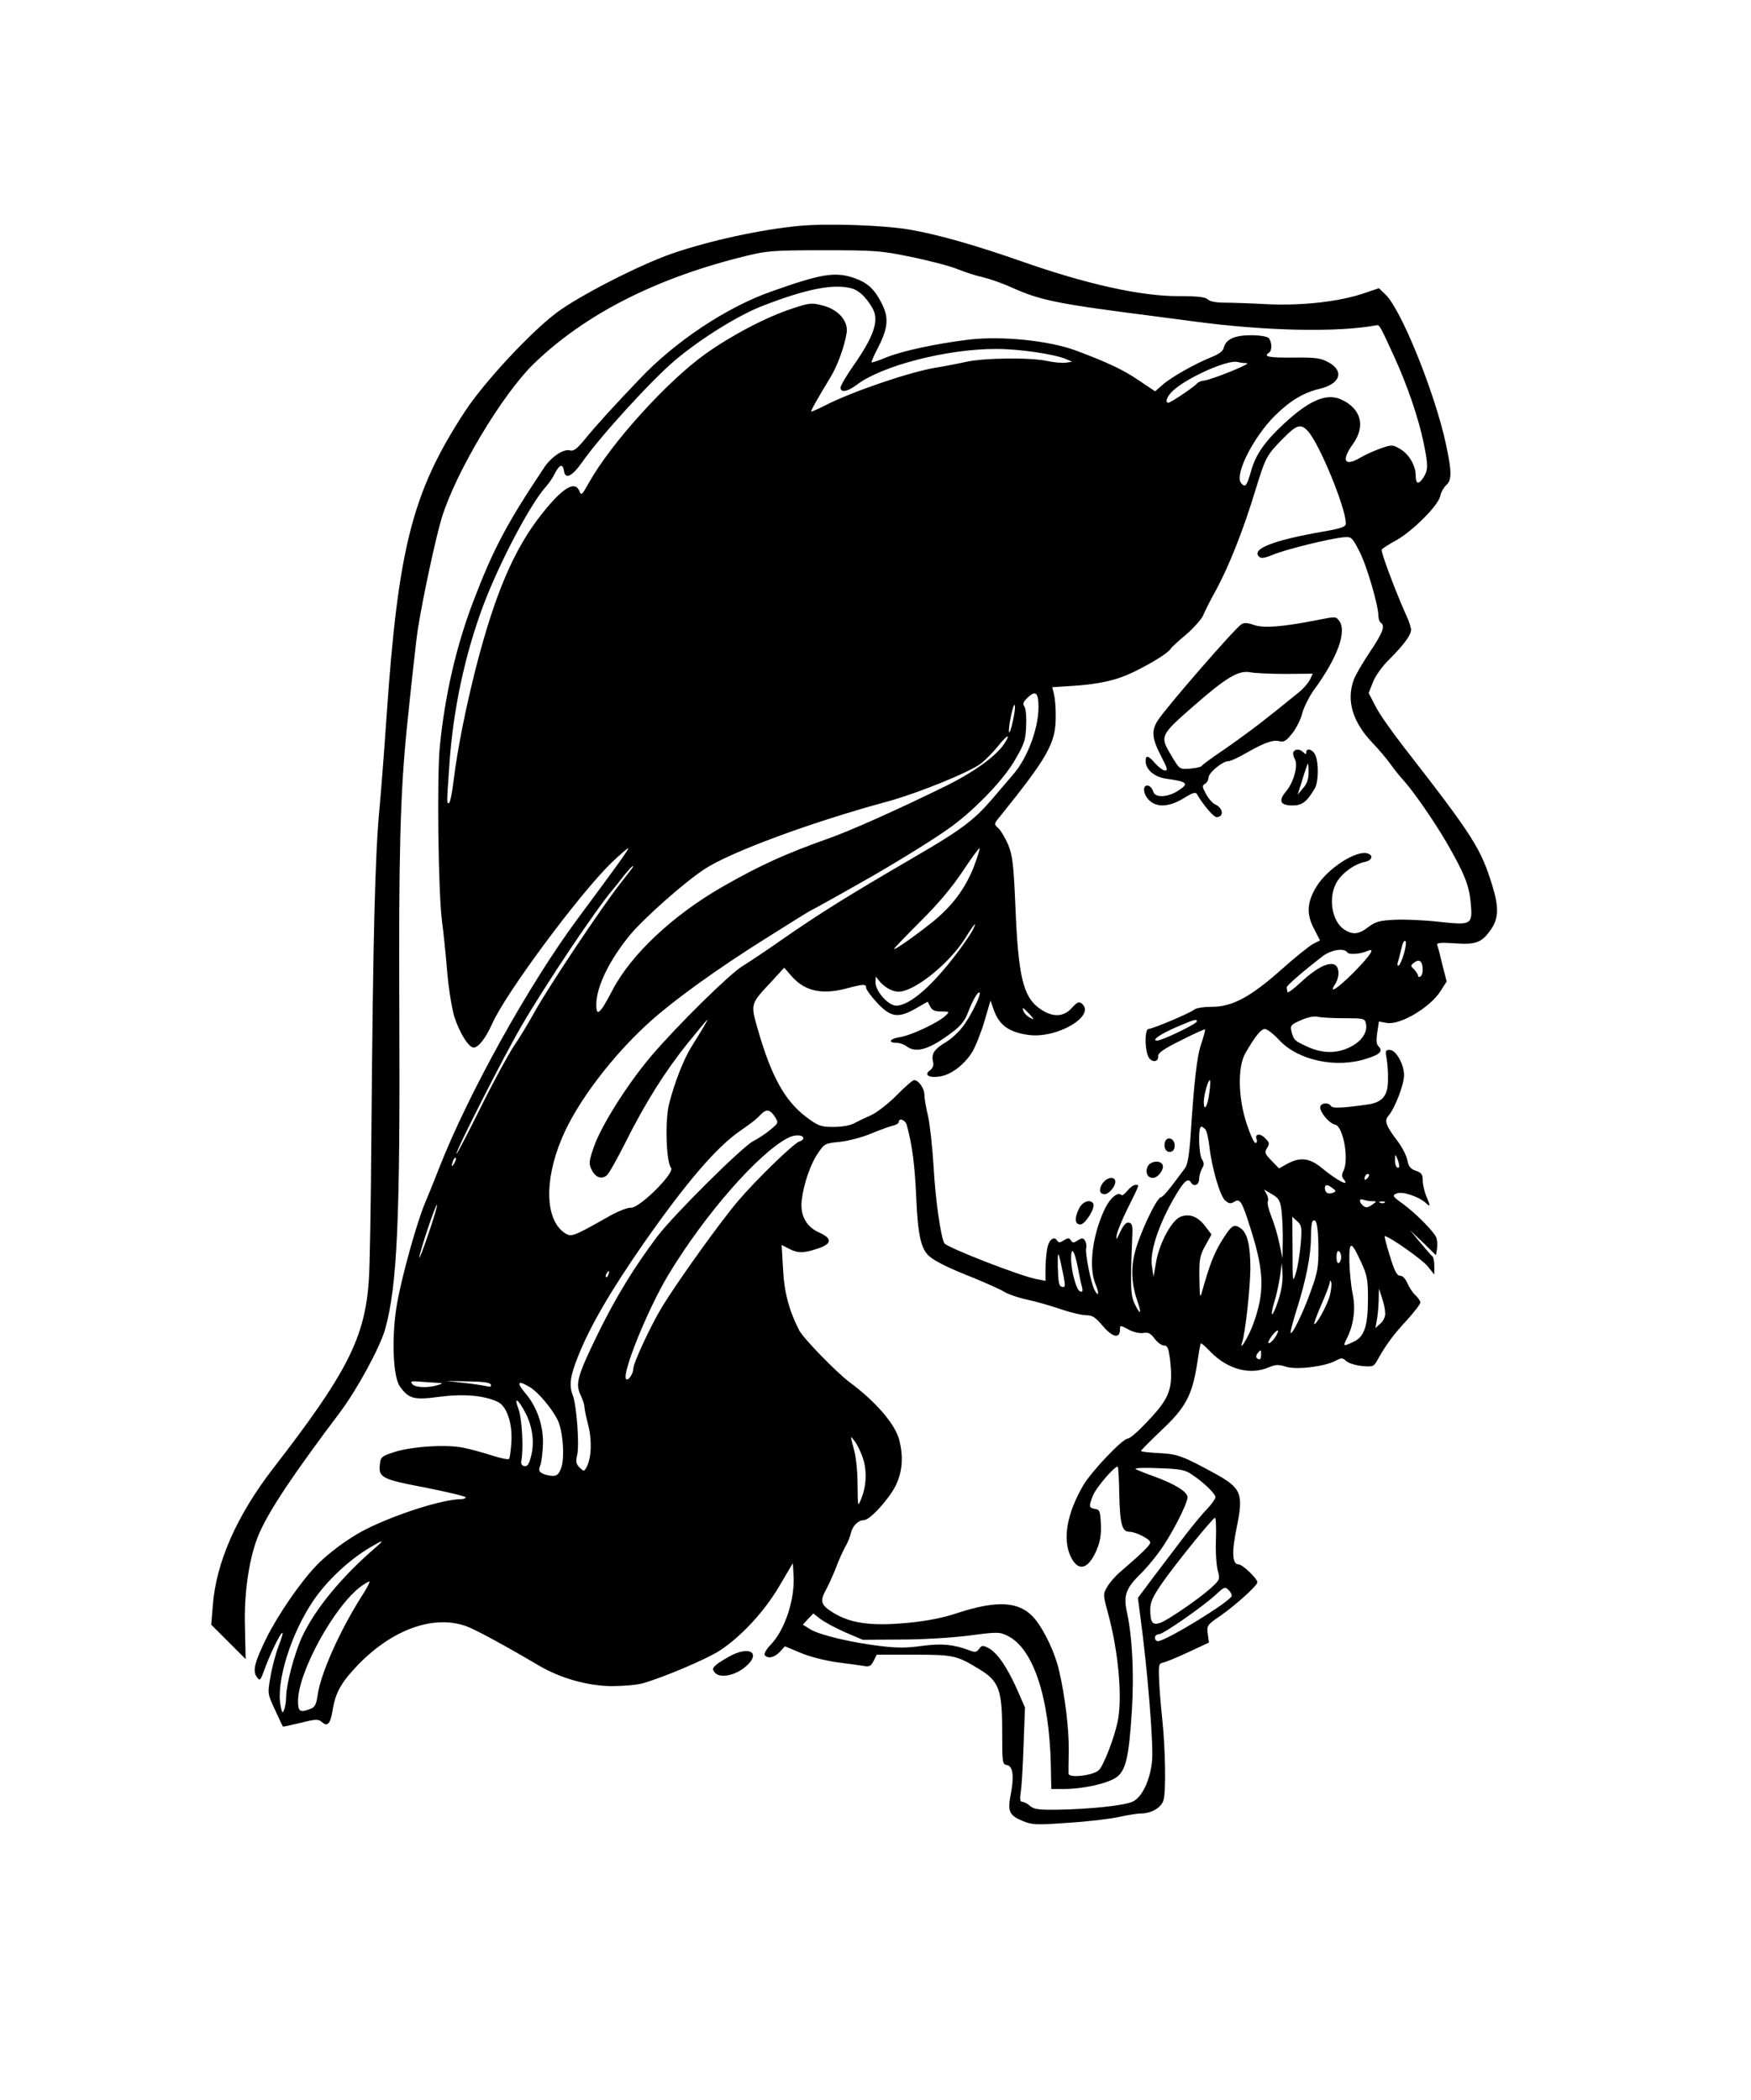 <svg xmlns="http://www.w3.org/2000/svg" version="1.0" width="1002.667" height="1202.667" viewBox="0 0 752 902"><path d="M343.5 97c-16.9 1.6-38.8 6.4-54.8 11.9-13.9 4.8-40.1 18.2-49.9 25.6-11.2 8.5-30.9 29.7-39.1 42.2C177.1 211.3 171 235 166 308c-1.1 16.2-2.5 33.8-3 39-1.9 19.9-2.8 53.9-3.5 140-.2 30-.7 58.3-1.1 63-1.7 24.7-9.3 39.7-41.1 80.8-15.6 20.2-24.5 40.4-25.9 58.8l-.7 8.3 7.4 7.4 7.4 7.4-.3-13.6c-.5-15.4 2-31.2 6.3-40.8 4.6-10.2 14.4-24.9 34.5-51.6 7.4-9.9 17.1-27.7 19.4-35.7 5.2-18.6 6.5-47.2 6.1-136.5-.3-67.4.4-93 3.1-120.5 1.7-16.8 4.2-40 4.9-44 2.1-13.4 7.8-39.7 10.2-47.5 6.1-19.8 25.9-52.9 39.5-66.2 22.1-21.4 52.9-37.1 91.8-46.5 8.5-2.1 11.9-2.3 33-2.3 22 0 24.4.2 37.5 2.9 7.7 1.6 16.6 3.9 19.7 5.2 3.2 1.3 8.1 2.9 11 3.5 2.9.7 8.4 2.6 12.3 4.4 12.5 5.6 19.4 7 62.5 12.5 3.6.5 10 1.3 14.4 1.9 31.4 4.3 63 5 79.9 1.8 1.1-.2 1.5.4 7.6 13.8 5.6 12.3 10.4 26.3 12.6 37.2 1.9 9.3 1.9 11.2-.3 14.6-2 3-3.2 2.6-3.2-1 0-4.2-2.7-8.9-6.3-11.2-3.5-2.1-3.8-2.2-8.4-.6-2.6.9-6.7 2.7-9.1 4.1-6.8 4-8.3 1.3-3.2-5.8 5.7-7.9 3.5-15.6-5.5-19.4-6.2-2.5-13.6.8-24.5 11-7.8 7.3-11.7 12.9-13.6 19.6-1.9 6.8-2.6 7.7-4.4 5.5-2.9-3.6 5.3-19.8 14.6-29 6.6-6.5 12.2-9.8 19.2-11.5 8.9-2.1 10.7-7.7 3.5-11.5-3.1-1.7-5.5-2-15-1.9-10.3.1-13-.4-10.3-2.1 1.4-.9 1.3-4.8-.2-6.3-.7-.7-3.9-1.2-7.5-1.2-7 0-10.8 1.7-11.7 5.3-.3 1.5-2.1 2.8-5.3 4.1-7 2.8-17.1 8.5-20.9 11.8l-3.3 2.9-7.3-4.9c-6.5-4.4-13.1-7.5-26.4-12.5-11.6-4.4-32.2-6.5-46.4-4.8-13.9 1.7-28.4 4.8-35.3 7.6-3.3 1.4-6.2 2.3-6.4 2.2-.2-.2 1.1-3.1 2.8-6.4 4.3-8.4 4.7-12.8 1.6-18.9-3.1-6.2-6.1-8.9-11.6-10.9-8.4-2.9-14.1-2-35.8 5.7-19.3 6.8-41.2 21.4-56.4 37.4-11 11.5-19.3 20.6-23.8 26.2-3.3 4-4.8 5.1-6.2 4.7-2.7-.9-8.1 2.7-11.1 7.2-16.4 24.5-22.1 35.5-30.8 58.3-7.2 19.1-11.9 39.7-14.1 61.5-1.3 12.8-.7 62.7.9 75 .6 4.4 1.6 14 2.2 21.3.6 7.5 2 16.1 3.1 19.9 2.2 6.9 6.2 13.3 8.3 13.3 2.1 0 5.3-4.2 8-10.3 5.7-12.9 37.3-55.6 51.3-69.2 3.7-3.5 6.9-6.3 7.1-6.1.3.4-4.9 7.6-21.6 30.1-21.1 28.4-47.3 75.7-59.7 107.5-1.8 4.7-4.5 11.3-5.9 14.6-3.6 8.5-10.1 31.9-12.1 43.5-2.4 13.7-1.8 31.2 1.2 35.4 3.8 5.4 6 6 17.1 4.5 10.3-1.3 19.1-.6 25 2.2 3.9 1.9 6.4 9.4 5.8 17.6-.2 3.5-.7 6.6-1 6.9-.3.4-3.7-.3-7.4-1.5s-9.2-2.7-12.2-3.3c-7-1.5-21.8-.6-29.5 1.8-5.3 1.7-6 2.2-6.3 4.8-.8 6.2.4 6.9 19.4 10.5 9.6 1.9 17.4 3.8 17.4 4.2 0 .4-.9.8-2 .8-7.8 0-27.9 6.4-41 13-7 3.5-16.4 10.4-21.4 15.8-6.7 7-16.4 21.2-21.1 30.7-5.2 10.6-6.1 14.3-4.2 16.9 1.3 1.8 1.5 1.6 3.2-3 2.2-6.2 6.6-15.4 7.7-16 .5-.3-.2 2.3-1.6 5.8-1.3 3.5-2.9 9.5-3.5 13.4-1.2 6.9-1.2 7 2 13.9 1.8 3.9 3.3 7.1 3.4 7.2 0 .1 3.4-.6 7.5-1.6 6.8-1.7 7.7-1.7 9.3-.3 2.4 2.1 3.6.7 4.6-5.4 1.2-7.5 3.8-12 11.5-19.9 14.7-14.8 31.9-20.8 45.7-16 4.1 1.5 16.1 8 30.7 16.6 9.7 5.8 21.4 9.1 31.9 9.2 4.9 0 10.8-.5 13.3-1.2 8.6-2.4 27.5-10.4 33-14 9.1-5.9 19.1-16.6 25.6-27.6l5.9-10 .3 5c.7 10.4-3.7 23.7-9.8 30-1.8 1.8-2.9 3.8-2.6 4.4 1.2 1.8 4.1 1.2 6.5-1.3l2.2-2.4 6.7 2.8c3.7 1.6 10.5 3.3 15.2 4 4.7.6 9.9 1.3 11.7 1.6 2.6.5 3.3.2 4.5-2.1l1.3-2.7h15.8c17.2 0 18.5.3 27.9 6 8.9 5.3 10.2 9 10.2 26.9 0 13.6.1 14.2 2 14.5 2.7.4 3.2 5 1.6 13-1.3 7-.5 8.7 5.4 11.1 3.8 1.6 5.8 1.7 19.5.7 8.4-.5 18.1-1.7 21.7-2.5 3.6-.8 7.9-1.5 9.5-1.5 4.4 0 8.8-2.6 9.6-5.8 1.1-3.8.8-21.7-.5-34.2-.6-5.8-1.3-13.6-1.4-17.5-.3-6.3-.1-7 1.7-7.3 1.1-.2 6-2.2 10.9-4.5l8.8-4.1-.5-3.7c-.5-3.6-.3-3.9 5.7-8 6.4-4.5 15.6-12.8 15.6-14.2 0-1.6-6.4-7.7-8.1-7.7-2.7 0-3-5.2-.8-15.7 3-14.6 2.1-17-9.1-23.2-14.1-7.7-16.3-8.5-24.2-8.9-4.3-.2-7.8-.6-7.8-.9 0-.3 4-4.3 8.8-8.9 10.4-9.7 13.2-15.1 15.3-28.4.7-4.7 1.4-8.7 1.6-8.9.2-.3 2.1 1.4 4.3 3.7 7.2 7.4 16.8 10 24.8 6.6 3.1-1.3 4.3-1.3 7.5-.3 4.4 1.4 16.3 0 21.2-2.5 2.6-1.4 3.1-1.4 4.7.1 1 .9 4 1.8 6.8 2.1 4.7.4 5 .3 6.7-2.8 3.5-6.3 6.9-10.9 12.6-17 3.1-3.4 5.7-6.8 5.7-7.5 0-.6-.9-2-2.1-3.1-1.1-1-2.7-3.3-3.4-5.1-.9-2-2.1-3.3-3.2-3.3-1.4 0-2.4-2-4.4-8.5-1.5-4.7-2.4-8.5-2.2-8.5 1.8 0 15.9 9.9 18.3 12.8l3 3.7v-3.7c0-2-.4-3.9-.9-4.2-.5-.4-2.8-3-5.2-5.9l-4.3-5.2 5.6 5.3 5.5 5.4.5-3.1c.2-1.6 0-3.8-.5-4.8-1.5-2.9-8.8-10.2-14.1-14.1-4.6-3.3-4.8-3.7-2.8-4.5 2.3-1.1 9.3 1.2 12.5 4 2.1 2 2.1 1.5.2-3-.8-2-1.5-5-1.5-6.7 0-2.5-.5-3.3-3-4.1-2.3-.8-3.1-1.9-3.6-4.6-.4-1.9-2.2-5.5-4.1-8-5.1-6.7-5.9-8.9-4-11 2.7-3.1 6.7-13.4 6.7-17.4 0-4.8-3.5-10.9-6.2-10.9-1.8 0-1.9.4-1.3 3.7.4 2.1.7 6.2.6 9.2 0 6.7-2.4 9.6-8.4 10.5-11 1.6-15.5 1.8-16.1.7-1.1-1.8-4.6-1.3-4.6.6 0 2.3 4 7 6.4 7.4 3.5.7 6.1 15.2 3.5 20-.7 1.5-.7 2.4.2 3.5 2.9 3.5-2.9.5-9.2-4.7-5.4-4.5-9.4-5-15-2l-3.6 2-3.3-3.4c-2.8-2.9-3-3.5-1.8-5.4 1.1-1.8 1-2.4-.9-4.2-2.2-2.3-4.6-1.8-3.6.6.3.8 0 1.5-.5 1.5-.6 0-2.3-3.7-3.8-8.3-3.7-11.2-3.9-24.3-.6-30.2 4.2-7.3 6.7-10.4 8.4-10.5 1 0 3.8 2.2 6.3 4.9 8.1 8.6 24.3 12.1 37.3 7.9 6.1-1.9 7.3-3.3 5.1-5.5-.8-.8-.9-2.8-.4-5.8l.7-4.7 3.3.6c5.7 1.1 18.7-6.6 23.2-13.7l2.6-4.1-1.8-7c-.9-3.9-1.9-7.7-2.2-8.5-.5-1.1.9-1.3 7.3-.9 9.3.7 11.8-.3 15.7-5.9 3.3-4.8 3.5-9.5.6-18.9-4.9-16-8.3-21.3-38-59.5-5.3-6.8-10.9-14.8-12.3-17.8l-2.8-5.4 1.8-4.6c1-2.6 3.9-6.8 7-9.8 6.3-6.3 9.4-10.5 9.4-12.8 0-.9-.8-3.5-1.9-5.8-4.8-10.7-11.2-27.8-10.7-28.6.3-.5 3.2-2.4 6.4-4.1 7.1-4.1 17.8-14.8 18.7-18.8.3-1.6 1.5-3.8 2.6-4.8 2.5-2.2 2.4-6-.2-18-4.7-21.7-19.1-57.4-25.8-63.8l-2.9-2.8-5.9 2c-10.6 3.7-26.3 5.5-41.3 4.9-7.4-.4-16.1-.7-19.2-.7-3.5 0-6.2-.5-7.1-1.4-1-1-4.2-1.4-12.3-1.4-16.4.1-40.1-5.2-68.4-15.2-19.8-6.9-35.3-11.3-47.5-13.4-11.2-1.9-35.1-2.7-47-1.6zm22.3 26.9c3.2.9 6.2 3.8 8.9 8.5 3 5.1.7 12-8.2 24.7-3 4.3-5.5 8.5-5.5 9.4 0 2.3 2.9 1.8 6.8-1.1 10.8-8.3 39.1-15.6 60.2-15.5 9.8 0 24.6 2.2 29.7 4.3l2.8 1.2-2.8.4c-1.5.2-5.1-.1-7.8-.7-7.1-1.6-26.9-1.4-34.8.3-3.6.8-9.7 2-13.6 2.6-11.4 2-35.8 10.3-47.4 16.3-3 1.5-5.5 2.6-5.7 2.5-.3-.3 2.9-5.9 8-14.3 3.2-5.1 6.3-13.7 7.2-19.5.8-5.1-3.6-10.1-10.4-11.8-4.6-1.2-5.6-1.1-12.8 1.3-11.2 3.6-26.3 11.6-37.4 19.5-16.5 11.8-40.6 38.4-50.1 55.4-2.9 5.2-3.3 5.6-4 3.7-1.9-4.9-7.2-1.7-16.3 9.8-11.8 14.9-19.9 33.9-28 65.1-4.6 18-8.2 36.2-9.7 48.7-.7 5.7-1.6 10.3-2.1 10.3-1 0-1 .7.2-16.7 1.6-23.4 6.6-46.8 14.4-67.8 7-18.7 20.4-44.1 27.1-51.5 1.3-1.4 3-4 3.9-5.8 1.9-3.7 3.3-4.1 3.8-1 .5 4 3.5 2.5 8-3.9 7.6-10.9 29.9-35.3 39.9-43.7 11.1-9.3 27.2-19.3 37.4-23.2 19-7.4 30.7-9.6 38.3-7.5zM535.5 156c2.3.1-14.8 7-18.4 7.5-1.3.1-2.6.7-3 1.2-.8 1.2-11.3 8.3-12.3 8.3-1.7 0-.6-2.8 2-5.2 6-5.6 23.5-13.4 27.7-12.3 1.1.3 2.9.5 4 .5zm26.2 29.2c5 5.5 16.3 33 16.3 39.7 0 1.4-1.9 2.1-10 3.5-21.2 3.7-30.6 7.4-27.3 10.7.9.9 2.3.7 6-.8 5.1-2.2 24.5-7 30.3-7.5 3.4-.3 3.6-.1 6.7 5.8 3.1 5.8 8.3 23.4 8.3 28.1 0 1.2.5 2.5 1 2.8 2 1.3.9 4.3-4.7 12.6-3.1 4.6-6.2 10-6.9 11.9-3.3 9-.5 18.3 8.4 27.5 2.6 2.7 5.8 6.6 7.2 8.5 1.3 1.9 4 5.3 6 7.5 4.3 4.8 13 17.4 18.3 26.5 7.6 13.2 9.6 18.3 10.3 25.5.9 9.8.6 10-13.4 8.5-6-.7-14.5-1.1-18.9-.9-6.8.3-8.5.8-11.6 3.1-4.1 3.2-6.7 3.5-10.4 1.1-5.3-3.5-7-13.6-3.3-20.2 2.3-4 7.6-7.9 12-8.8 3.1-.6 4-2.7 1.6-3.6-4.8-1.9-17.6 6.4-22.3 14.3-4.1 6.8-4.3 11.8-.8 18.3l2.4 4.7-3 1.5c-1.6.9-7.8 5.8-13.7 11.1-13.3 11.8-21 15.9-29.8 15.9-3.3 0-6.7.5-7.5 1.2-1.8 1.5-17.9 8.3-19.6 8.3-1.6 0-1.8 7.6-.3 11.5 1.1 3 4.6 3.1 4.4.2-.2-1.3 2.5-3.2 9.8-6.8 5.5-2.8 10.2-4.9 10.3-4.7.2.2-.5 2.9-1.6 6.2-1.9 5.4-3.1 16.4-4.7 41.2-.5 6.4-1.2 10.8-2.2 12.1-7.1 9.6-9.2 12.2-10.6 12.7-2 .8-9 15.7-11 23.6-1.8 7.1-1.4 13.8 1.1 21 1.9 5.5 1.3 6.2-1.1 1.3-1.9-3.8-2-7.9-1.1-29.8.2-4-.1-5-1.5-5.3-1.1-.2-2.3 1-3.7 4-1.7 3.6-1.9 3.8-1.5 1.3.3-1.7 2.4-6.8 4.7-11.4 5.3-10.7 5.1-10.1 3.4-10.1-.9 0-2.4 1.1-3.5 2.5-1.1 1.3-2.2 2.2-2.5 1.9-1.6-1.7-5.1 1.3-7.4 6.3-5.3 11.5-6.8 24.7-3.8 32 1.7 3.9 1.3 5.7-.4 2.5-1.6-2.9-4.2-16.2-3.6-18.1.2-.9 0-2.3-.5-3.1-.8-1.3-1.3-1.3-3.1-.2-1.8 1.2-2.3 1.2-3 0-.7-1.1-1.2-1.1-3 0-1.7 1.1-2.3 1.1-2.9.1-1.4-2.2-3.7-.2-4.3 3.8-.4 2.1-.7 6-.7 8.7v4.8l-3.7-.7c-6.8-1.2-38.6-13.6-39.7-15.4-1.5-2.3-3.9-19-4.6-32.2-.5-8.6-1.6-18.7-2.4-22.3-.9-3.7-1.6-7.9-1.6-9.3 0-2.8-2.5-6.3-4.4-6.3-.7 0-4.1 3-7.6 6.6-3.6 3.6-8.5 7.4-11 8.5-2.5 1.1-5.8 2.7-7.3 3.5-1.7.9-5.2 1.5-8.8 1.5-5.5 0-6.4-.4-11.7-4.3-9.2-7-15-17.5-20.8-37.8-3.1-10.8-3.1-10.7 5.7-20.1l5.7-6.2 3.5 4c5.6 6.2 13 7.7 23.7 4.8 6.8-1.8 8-1.9 8-.1 0 .7 2.2 3.7 4.8 6.5 5.8 6.2 9.1 6.6 16.7 2.2l4.9-2.8 1.1 2.1c.8 1.6 2 2.1 4.8 2.1 3.4 0 3.6.1 1.9 1.7-3 3-14.9 8.6-19.6 9.3-4.6.7-5.5 2.5-1.3 2.5 1.2 0 3.1.7 4.1 1.5 4.1 3.1 10 1.2 19.6-6.1 3.6-2.7 5.5-5.1 6.7-8.4 1.9-5.1 4.3-9.3 5-8.6.8.7-3.4 9.4-6.9 14.2-1.8 2.5-5.2 5.7-7.6 7.1-4.9 2.9-6.3 5-5.5 8.3.4 1.6 0 2.7-1.2 3.7-2.9 2-.6 3.5 4.2 2.7 4.8-.7 10.4-5 13.8-10.4 1.3-2.1 3.7-8 5.2-13l2.7-9.2 1.3 3.8c2.4 6.8 6.5 9.8 15.1 11 12.3 1.6 29-8.3 22.8-13.5-1.2-1-2-.6-4.2 1.8-3.7 4.2-8.6 4.2-14.1.2-6.9-5-9-13.9-10.2-43.4-.8-18.6-1.2-22-3.1-26.8-1.3-3-3.2-6.2-4.2-7.1-2-1.8-2-1.8.6-5 20.3-25.2 23.9-31.4 24-42.3.1-3.9-.3-8.4-.7-10.1l-.8-3.2 7.8-.5c12-.7 19.7-2.4 27.1-6 7.8-3.8 14.7-8.1 15.9-9.9.4-.7 3.4-3.5 6.7-6.2 3.2-2.8 6.4-6.4 7.2-8 .7-1.7 3.2-6.8 5.7-11.2 5.7-10.6 11.6-25.6 16.7-42.3 4.6-14.9 4.8-15.4 12.2-22.9 5.7-5.8 7.5-6.3 10.5-3zM446 303.8c0 9.2-4.8 21.9-10.8 28.8-1.5 1.7-5.7 6.7-9.4 11-7.6 8.8-13.2 13-32.8 24.4-29.2 17-41.2 24.5-57.7 36-6.7 4.7-14.1 9.6-16.4 11-5.4 3.2-28.2 25.7-39.1 38.5-10.3 12.1-21.7 30.2-24.8 39.3-2.1 6.1-2.2 7.1-.9 9.7 1.6 3.3 4.2 4.3 6.5 2.4.9-.7 4.4-7 8-14.1 8.3-16.7 17.1-30.7 26.7-42.6 4.3-5.3 8-9.8 8.4-10.1.7-.6-2.3 4.5-6.9 11.8-3.2 5.2-7.1 15.1-9.4 24.1-1.9 7.3-1.3 25.2.8 27.7 1.7 2.1-13.4 17.2-17.2 17.1-1.5-.1-5.5 1.5-9.1 3.5-15.9 9-16.5 9.2-19.3 7.4-8.4-5.5-9-22.3-1.4-40.5 6.4-15.5 22-36.1 38.5-50.8 10.6-9.4 28.2-22.1 49.2-35.3 10.6-6.7 19.3-12.1 19.5-12.1.3 0 15.3-8.4 27.2-15.2 12.9-7.5 27.2-16.4 33.4-21 10.6-7.9 22.3-20.2 27.1-28.7 3.9-6.7 4.4-8.4 4.6-14.5.2-3.8-.2-7.5-.8-8.2-.7-.9-.5-1.8 1-3.3 3.8-3.8 5.1-2.8 5.1 3.7zm-11 5.9c-1.6 7.5-2.4 6-.9-1.8.7-3.5 1.5-5.7 1.7-5 .3.8-.1 3.8-.8 6.8zm-4.5 10.9c-3.9 5-12.6 11.2-23.6 16.7-20.7 10.2-41.9 19.7-51.4 23-18 6.4-28.7 11.2-45 20.5-21.5 12.3-39.6 29.3-47.6 44.8-5.2 10-6.9 11.5-6.8 5.7.1-7.6 5.7-19 14.5-29.7 5.9-7.1 23.2-22.5 31.9-28.2 11-7.3 45.7-20.2 79.4-29.3 12.5-3.5 33.6-12 39.1-15.9 1.9-1.4 5.2-4.7 7.4-7.4 2.1-2.7 4.1-4.7 4.4-4.4.2.3-.8 2.2-2.3 4.2zm-12.3 51.8c-3.7 9.4-9.3 16.9-18 23.9-7.6 6-16.2 12.1-16.2 11.3 0-.3 5.1-5.6 11.3-11.8 7.7-7.6 13.6-14.7 18.2-21.6 3.7-5.6 7-10.1 7.2-9.8.2.2-.9 3.8-2.5 8zm-146.9.8c-.5.7-2.5 3.3-4.5 5.8-8.2 10.4-30.9 44.4-37.1 55.5-2.7 4.9-6.8 11.7-9.1 15-2.2 3.3-8.7 15.2-14.3 26.5-5.6 11.3-10.2 20.1-10.3 19.7-.1-1.7 20.4-42 27.8-54.7 10.2-17.6 32.2-50.5 39.5-59 .7-.8 2.8-3.4 4.6-5.8 1.9-2.3 3.6-4.2 3.9-4.2.2 0 0 .6-.5 1.2zm146.3 26.6c-.8 1.5-3.6 5.6-6.2 9.1-10.9 14.5-20.7 23.1-26.5 23.1-3.4 0-8.9-6.2-8.9-10l.1-2.5 1.7 2.1c2.2 2.6 5.5 4.4 8.1 4.4 6.8 0 21.7-12 28.6-22.9 3.9-6.4 5.6-8.1 3.1-3.3zm185.4 9.7c-.7 2.5-1.7 4.8-2.2 5.2-.6.3-.8-.2-.5-1.3.4-1.1.9-3.3 1.3-4.9.8-3.7 1.4-4.8 2.1-4.1.3.3 0 2.6-.7 5.1zm-24.4-.4c.7 1.1 5.5.8 8.7-.6 3.5-1.5 1.5 1.6-5.7 9-7.4 7.4-11.2 9.8-8.1 5.1.9-1.4 1.5-3.7 1.3-5.3-.6-5.7-7.3-3.7-16.5 5-2.9 2.7-5.4 4.5-5.4 3.8-.1-.6-.2-1.5-.3-1.9-.1-.8 6.6-6.6 15.4-13.4 3.6-2.8 9.3-3.7 10.6-1.7zm32.4 7.6c0 1.2-.4 2.5-1 2.8-.5.3-1 .2-1-.4 0-.5-.8-1.7-1.7-2.7-1.6-1.5-1.6-1.7.2-3 2.2-1.6 3.5-.4 3.5 3.3zm-168.9 18.9c2.2 2.5 2.2 2.6.3 1.6-1.2-.6-2.4-1.8-2.8-2.7-.8-2.1-.3-1.9 2.5 1.1zm135.2 1.8c8.2 0 8.8.1 9.3 2.2.9 3.6-1.7 7.7-6.6 10.1-5.8 3-12.1 2.9-18.6-.1-5.6-2.6-5.8-2.8-6.8-6.7-.5-2.4-.1-2.8 4.2-4.7 3-1.3 5.6-1.8 7.2-1.4 1.4.3 6.5.6 11.3.6zm-63.3 1.4c0 1-14.9 8.2-17 8.2-2.8 0 1.3-2.8 8.5-5.9 7.8-3.3 8.5-3.5 8.5-2.3zm5.4 30.4c-.7 6-2.4 8.8-2.4 4.1 0-3 1.8-9.3 2.6-9.3.3 0 .2 2.4-.2 5.2zm-186.7 10.4c1.7 2.7 1.7 2.7-1.7 5.6-1.9 1.6-5.3 3.9-7.5 5-4.7 2.4-33.9 31.4-41.1 40.8-10 13.3-17.8 26-25.6 41.9-8.9 18.3-9.8 21.5-7.4 26.5.9 1.9 1.6 4.1 1.6 4.9 0 .9.7 4.4 1.6 7.8 1.7 6.6 1.4 14.1-.6 18-1.2 2.1-1.2 2.1-3.1.3-1.5-1.5-1.7-2.6-1-5.5 1-4.2-.3-21.1-1.8-25.2-1.8-4.6-1.3-8.3 2.1-16.9 5.2-13.1 14-28.2 28.3-48.8 18.5-26.4 31.2-41.2 41.5-48.3 5.6-3.9 6.7-4.8 8.8-7 2.3-2.4 3.9-2.1 5.9.9zm56.7 3.6c2.3 8.2 3.5 17.3 4.1 31.3.7 16.4 2.1 22.3 5.8 25.3 2.6 2.2 8.5 5.1 19.2 9.3 5.5 2.3 11.4 4.9 13.1 6 1.7 1 6.2 2.5 10 3.3 3.8.8 10.2 2.7 14.3 4.1 4.1 1.4 8.9 2.5 10.7 2.5 2.6 0 3.9.9 7.1 4.7 4.1 4.8 7.3 5.5 7.3 1.4 0-1.9.1-1.9 3.8.1 2.1 1.1 4.8 1.7 6.3 1.4 2-.4 3.1.2 4.8 2.5 1.2 1.6 3 2.9 4 2.9 1.5 0 1.9 1.1 2.5 5.2 1.6 13.9.3 17.3-11.6 29.5-2.8 2.9-5.7 5.3-6.5 5.3-2.2 0-15.5 14-19.1 20.1-7.1 12.2-9 23.4-5.2 30.9 3.2 6.3 7.4 5.1 10.9-3 1.6-3.8 2.1-6.6 1.9-11.3-.3-5.6-.5-6.2-2.5-6.5-2.7-.4-2.8-1.1-.8-6 1.4-3.3 9-12.2 10.5-12.2.3 0 .6 5.4.7 12.1.3 12.7 1.2 15.9 4.3 15.9 2.8 0 9 3.2 9 4.6 0 1.1-3.1 4.2-12.6 12.4-2.3 1.9-4.9 4.9-5.9 6.7-1.8 3.1-1.8 3.3.3 11.1 4.6 16.7 6.4 37.2 4.1 47.2-1.5 6.9-5.9 18.3-7.9 20.3-2.2 2.4-13 3.7-13.1 1.6 0-.8 0-5.5.1-10.4.1-8.5-1.6-23.1-4.2-34-1.6-7.2-6.2-17-10.3-22-6.3-7.6-15.8-8.3-33.3-2.6-6.2 2.1-13 3.4-21 4.2-16.8 1.6-25.8.2-33.7-5.2-4-2.7-4.3-4.4-1.7-9.1 1-1.8 2.9-6 4.2-9.3 1.2-3.3 3.1-7.4 4-9 1-1.7 2.1-4.3 2.4-5.9.8-3.2 3.1-5.5 5.6-5.6 2.6 0 10.4-8.6 13.5-14.5 3.1-6.1 3.6-12.8 1.6-20.3-1.9-6.7-10.1-16.2-21.3-24.5-5.5-4.1-19.7-18.7-21.5-22.1-4.4-8.6-6.5-16.3-7-26.4l-.6-10.4 3.1 1.6c3.9 2 6.1 2 12.3 0 6.1-2 6.5-4.3 1-6.8-5.8-2.5-8.5-7.4-7.8-13.9.8-7 3.8-15.9 7.2-20.6 2.5-3.8 3-4 9.3-4.6 3.7-.4 9.6-2 13.2-3.5 3.6-1.5 7.7-3 9.3-3.4 1.5-.3 2.7-1.1 2.7-1.6 0-2 2.8-.9 3.4 1.2zm128.3 2c.6.7 1.3 4 1.7 7.3 1 9 4.5 21.1 6.7 23.1 1.6 1.5 2.4 1.6 3.9.7 2.6-1.7 3.4-.4 7.5 12.8 5.5 17.7 5.6 26.4.6 40-2 5.4-6.2 12.2-4.6 7.4 1.3-3.8 3.4-23 3.5-31.5 0-10-1.3-15.4-4.2-17.4-2.9-2-3.8-1.4-8.1 5.4-3.3 5.4-5.3 10.5-8.5 22-.8 3-1 2.1-1.1-5.9-.1-8.3.2-9.8 2.6-14.1l2.6-4.7-2.8-3.7c-3.1-4-6.5-5.3-10.3-4-3.8 1.3-9 10.8-10.6 19l-1.2 6.9-.7-4.8c-1-6.8 3.8-20.1 11.6-32.5 2.7-4.2 4.1-5.1 5.2-3.2 1.2 2 3.5 1 3.5-1.5 0-1.4.6-3.4 1.2-4.5 1-1.6 1-2.4 0-4-1.4-2.2-1.7-14-.3-14 .5 0 1.3.6 1.8 1.2zM345 489c0 .5-.8 1.1-1.8 1.4-2.4.8-18.4 16.3-26.3 25.6-7.5 8.8-26.1 34.7-32.8 45.8-4.6 7.6-12.1 23.7-12.1 26.1 0 2-2 5.2-3 4.6-2.4-1.5 9-29.8 18-44.8 15.6-25.9 38.6-52.2 51.4-58.9 2.9-1.5 6.6-1.4 6.6.2zm255.9 11.8c.1.7-.3 1-.9.7-.5-.3-1-1.8-.9-3.3 0-2.4.1-2.5.9-.7.5 1.1.9 2.6.9 3.3zm-405.8-1.1c-1.2 2-1.4 1.4-.5-1.2.4-.9.9-1.4 1.1-1.1.3.2 0 1.3-.6 2.3zm392.1 6.5c-.7.7-1.2.8-1.2.2 0-1.4 1.2-2.6 1.9-1.9.2.3-.1 1.1-.7 1.7zm-14.9 4.2c1.6 1.2 1.6 1.4.1 2-2 .8-3.4-.1-3.4-2 0-1.7 1-1.7 3.3 0zm-21.9 9.9c.3 2.8.6 8.6.5 12.7l-.1 7.5-1.4-6.5c-.7-3.6-2.3-8.8-3.5-11.7-1.1-2.9-1.8-5.7-1.4-6.2.3-.6.1-2-.5-3.1l-1.1-2 3.4 2c3 1.8 3.5 2.7 4.1 7.3zm38.9-4.3c2.1 0 2.1 0-.1 1.6-1.8 1.2-2.6 1.3-3.7.4-2-1.6-1.9-3.4.1-2.6.9.3 2.5.6 3.7.6zm5.4.6c-.3.3-1.2.4-1.9.1-.8-.3-.5-.6.6-.6 1.1-.1 1.7.2 1.3.5zM184 530c-2.1 6.3-3.9 10.9-3.9 10.2-.1-1.8 7.2-23.7 7.6-22.6.1.5-1.5 6.1-3.7 12.4zm374.6 4.5c-.4 4.4-1.3 10-2.1 12.5-1.3 4.3-1.4 4-1.4-9.9l-.1-14.4 2.1 1.9c1.9 1.7 2.1 2.6 1.5 9.9zm7.6 1.1c.1 8.8-.3 10.9-3.2 18.9-3.2 9.1-8 18.9-8.7 18.1-.3-.2.9-4.6 2.5-9.8 4-12.5 6.2-23.4 6.2-31.1 0-3.5.3-6.7.7-7.1 1.6-1.6 2.4 1.7 2.5 11zm18.4 6.7c2.5 5.4 2.9 7.4 2.9 15.2 0 12.1-1.5 16.6-6 18.8-4.7 2.2-4.8 2.2-3.2-1.1 3.1-6 4-13 2.6-19.5-.7-3.4-1.3-9.7-1.4-13.9-.1-9 .8-8.9 5.1.5zm-127.8 6c.8 4.2.7 4.8-.7 4.5-1.3-.3-1.6-1.8-1.8-8.3-.1-8.3.1-7.8 2.5 3.8zm6.1-3.8c.6 3.3 1.4 7.1 1.8 8.4.4 1.7.2 2.2-.8 1.9-1.6-.5-3.9-8.8-3.9-14.3 0-5.4 1.5-3.3 2.9 4zM576 540c0 1-.4 2.2-1 2.5-.6.4-1-.7-1-2.5s.4-2.9 1-2.5c.6.3 1 1.5 1 2.5zm-27 18.6c-2.5 7.6-3.9 8-1.7.6.9-2.7 1.9-7.6 2.4-10.8l.8-5.9.3 4.8c.2 3-.5 7.3-1.8 11.3zm-287.7-11.1c-.3.9-.8 1.4-1 1.1-.3-.3-.2-.9.2-1.5.9-1.6 1.5-1.3.8.4zm309.8 9.1c-1.1 4.1-5.9 12.9-6.7 12.1-.2-.2 1.2-3.9 3.1-8.3 1.9-4.3 3.5-8.6 3.6-9.4 0-1.1.2-1.2.6-.2.3.7 0 3.4-.6 5.8zm23.8 7.5c.1 1.5-.8 3.4-2.1 4.5l-2.1 1.9.6-3.4c.4-1.8.7-5.7.8-8.5l.1-5.1 1.3 4c.8 2.2 1.4 5.2 1.4 6.6zm-47.3 10.4c-.9 1.4-2.1 2.5-2.7 2.5-.5 0 0-1.3 1.2-3 2.7-3.5 3.9-3.2 1.5.5zm-6 7.5c0 2-.7 2.5-1.9 1.3-.4-.3-.2-1.2.4-2 1.5-1.7 1.5-1.7 1.5.7zm-354.1 12c3 .2 3 .2.5 1-4.1 1.3-9.7 1.1-10.9-.4-1-1.2-.5-1.4 3.1-1.1 2.4.2 5.7.4 7.3.5zm23.3.8c.3.9-.3 1.1-2.2.6-1.4-.3-5.8-1-9.8-1.4l-7.3-.8 9.4.2c6.7.1 9.6.5 9.9 1.4zm16.8 1.1c3.5 2.1 9.3 9 11.8 13.9 2.3 4.5 3.2 15.9 1.7 20.5-1 2.9-1.8 3.7-3.7 3.7-1.4 0-3.4-.5-4.4-1-1.6-.9-1.8-1.5-.9-3.7.5-1.5 1-5.7 1.1-9.3.1-8-2.7-15.9-7.8-21.8-3.8-4.5-2.9-5.4 2.2-2.3zm-1.6 11.7c2.8 5.8 3.6 12.5 2 18.2-.8 3.2-1.5 4.2-2.8 4-1.1-.2-1.6-1.1-1.3-2.3 1-5.3.3-18.3-1.3-22.4-2.1-5.7.1-4 3.4 2.5zm144.6 18.8c1.8 5.4 1.5 12.1-.8 17.6-1.4 3.4-1.4 3.3-1.5-6 0-5.6-.6-12-1.6-15.5-1.6-6-1.6-6 .3-3.5 1.1 1.4 2.7 4.7 3.6 7.4zm141.4 7.1c5 3.3 10 8.2 10 9.7 0 .6-1.5 2.8-3.4 4.8-1.9 1.9-6.2 7.1-9.6 11.5-3.3 4.4-9.3 12.2-13.2 17.4l-7.1 9.5 1.1 8.5c2.9 21.2 5.6 53.8 5 61.2-.7 8.2-4.2 15.9-8.3 17.8-3.4 1.7-18.7 3.3-32.6 3.5-7.9.1-10-.2-11.6-1.7-1.1-.9-2.5-1.7-3.3-1.7-.9 0-1.1-1.1-.6-4.3.4-2.3.9-11.4 1.2-20.2l.6-16-3.4-7.8c-4.3-9.6-8.5-15.7-12.2-17.7-2.5-1.3-2.9-1.3-4.1.3-1 1.4-1.7 1.6-4 .7-6.9-2.6-12-3.1-20.3-2-6.3.9-10.7 1-18 .1-12.5-1.5-26.1-4.7-30.2-7.2l-3.2-2 2.2-2.4 2.3-2.4 3.1 2.4c1.7 1.3 6.5 3.9 10.6 5.7l7.5 3.2 16.5-.1c9.2 0 22.2-.8 29.2-1.7 12-1.6 13-1.6 16.3 0 11.1 5.2 18.1 26 18.8 55.4l.2 10.5h6c7.9-.1 17.9-2.3 21.8-4.9 4.2-2.9 5.5-8.4 6.8-28.6 1-16.4.2-31.9-2.2-42.9-1.4-6.4-.3-9.7 5-15.1 2.7-2.5 6.6-7.1 8.8-10.2 5-6.6 12.3-20.8 12.3-23.6 0-2.4-5.5-5.8-15-9.2-3.6-1.3-6.9-2.6-7.3-3-.5-.4 4-.6 10-.3 9.3.3 11.3.7 14.3 2.8zm10.2 27.9c-.2 5.2.2 11.2.8 13.3 1 3.7 1 3.9-3.2 7.7-5.2 4.6-17.7 13.2-21.4 14.7-3.4 1.2-4.4 0-4.4-5.7 0-3.2 1-5.4 5.2-11.5 6.1-8.7 21.7-27.9 22.6-27.9.4 0 .6 4.2.4 9.4zm-360.7 3.2c-14.9 12.8-26.3 26.7-31.9 38.8-3.2 7.1-6.6 19.9-6.7 25.3 0 2.1-.4 4.7-.9 5.8-.6 1.7-.9 1.4-1.5-1.8-2-10.3 4.5-31.1 14.2-45.3 5.8-8.5 15.3-17.4 24.3-22.7 5.6-3.3 6.3-3.4 2.5-.1zm-5.8 20.5c-9.7 15.2-18.1 34-19.3 43.2-.6 3.9-1.1 5-3.1 5.8-4.5 1.7-5.3 1.2-5.3-3.4 0-12.4 15.6-40.8 27-49.2 1.9-1.4 3.5-2.3 3.7-2.1.2.2-1.1 2.8-3 5.7zm372.1-1.9c.7.7 1.2 1.7 1.2 2.3 0 2.1-28.3 19.5-31.7 19.5-.7 0-1.3-.7-1.3-1.5s.8-1.5 1.8-1.5c1.8 0 19.6-12.4 24.7-17.3 3.4-3.1 3.6-3.2 5.3-1.5z"/><path d="M565 266.5c-14.3 2.8-22.3 3.4-26.4 2-2.8-1-4.3-1.1-5.5-.3-3.1 2.1-32.2 35.6-35.8 41.2-3 4.6-2.6 7.9 1.7 16.1 2.3 4.4 2.6 5.5 1.4 5.5-.9 0-2.8-1.4-4.2-3-3-3.5-4.2-3.8-4.2-1.1 0 3.7 3.8 6.9 8.8 7.6 9.4 1.3 10.1 2.1 4.8 5.4-4.4 2.7-9.6 2.8-10.3.2-.3-1.1-1.1-2.2-1.9-2.5-2.4-.9-2.8 2.4-.7 5.2 3.1 4.2 8.9 4.2 15.5.2 4-2.5 5.3-2.9 5.9-1.8 2.4 4.3 7.1 9.8 8.3 9.8 3.4 0 3-3.9-.6-5.5-1.2-.6-2.9-2.6-3.9-4.5-1.6-3-1.7-3.5-.4-4.3.8-.4 1.5-1.6 1.5-2.6 0-2.1 6-7.1 8.5-7.1.9 0 4.2-1.5 7.3-3.3 8-4.6 11.8-6 14.6-5.3 2 .5 3-.1 5.6-3.4 1.7-2.1 3.7-6.1 4.3-8.7.7-2.6 2.9-6.9 4.7-9.5 10.4-14.1 14.7-25.8 11-30.3-1.4-1.7-1.4-1.7-10 0zm-12.8 23 11.6-.1-1.3 2.7c-.8 1.5-2.9 3.9-4.7 5.3-7.6 6.2-9.7 7.9-17 13.6-4.2 3.2-11.4 8.5-16 11.6-4.6 3.1-8.5 6-8.8 6.5-.3.4-2.6.9-5 1.1-4.4.3-4.4.3-7.7-5.2-5.3-8.8-5.3-8.9 9.3-21.7 14-12.3 19.4-15.5 24.4-14.5 1.9.4 8.8.7 15.2.7zm3.3 33.5c-.3.5-.1 1.9.6 3.1 1.5 2.8-.5 10-3.9 14-3.3 4-2.3 5.9 2.9 5.9 4.2 0 6.2-1.6 9.6-7.4 1.5-2.5 1.7-10.5.3-14-1-2.6-4-3.6-4-1.4 0 .9-.3.9-1.2 0-1.5-1.5-3.5-1.6-4.3-.2zm6.5 8.9c0 2.7-.7 4.9-2.4 6.7l-2.3 2.8 2.1-6.7c1.1-3.7 2.2-6.7 2.3-6.7.2 0 .3 1.8.3 3.9zm-61.6 158.5c-.9 2.4.4 4.8 2.3 4.4 1.2-.2 1.8-1.2 1.8-2.8 0-2.9-3.2-4.1-4.1-1.6zm-7.4 10.5c-1.3 2.5-.3 5.1 2.1 5.1 2.2 0 5-3.7 4.2-5.6-.8-2.1-5.1-1.7-6.3.5zm-19.6 7.6c-1.6 2.5-1.2 4.5 1 4.5 1.8 0 4.6-3.3 4.6-5.3 0-2.6-3.7-2.1-5.6.8zm-9.9 10.5c-2.1 4.1-2 7 .5 7 2.1 0 6.6-7.3 5.5-9-1.2-2-4.5-.9-6 2zm-149 191.9c-2.2 1.1-5.1 2.9-6.5 3.9-2.1 1.8-2.2 2.2-1 3.7 2.1 2.5 8.4 1.4 12.9-2.3 6.8-5.5 3-9.3-5.4-5.3z"/></svg>
